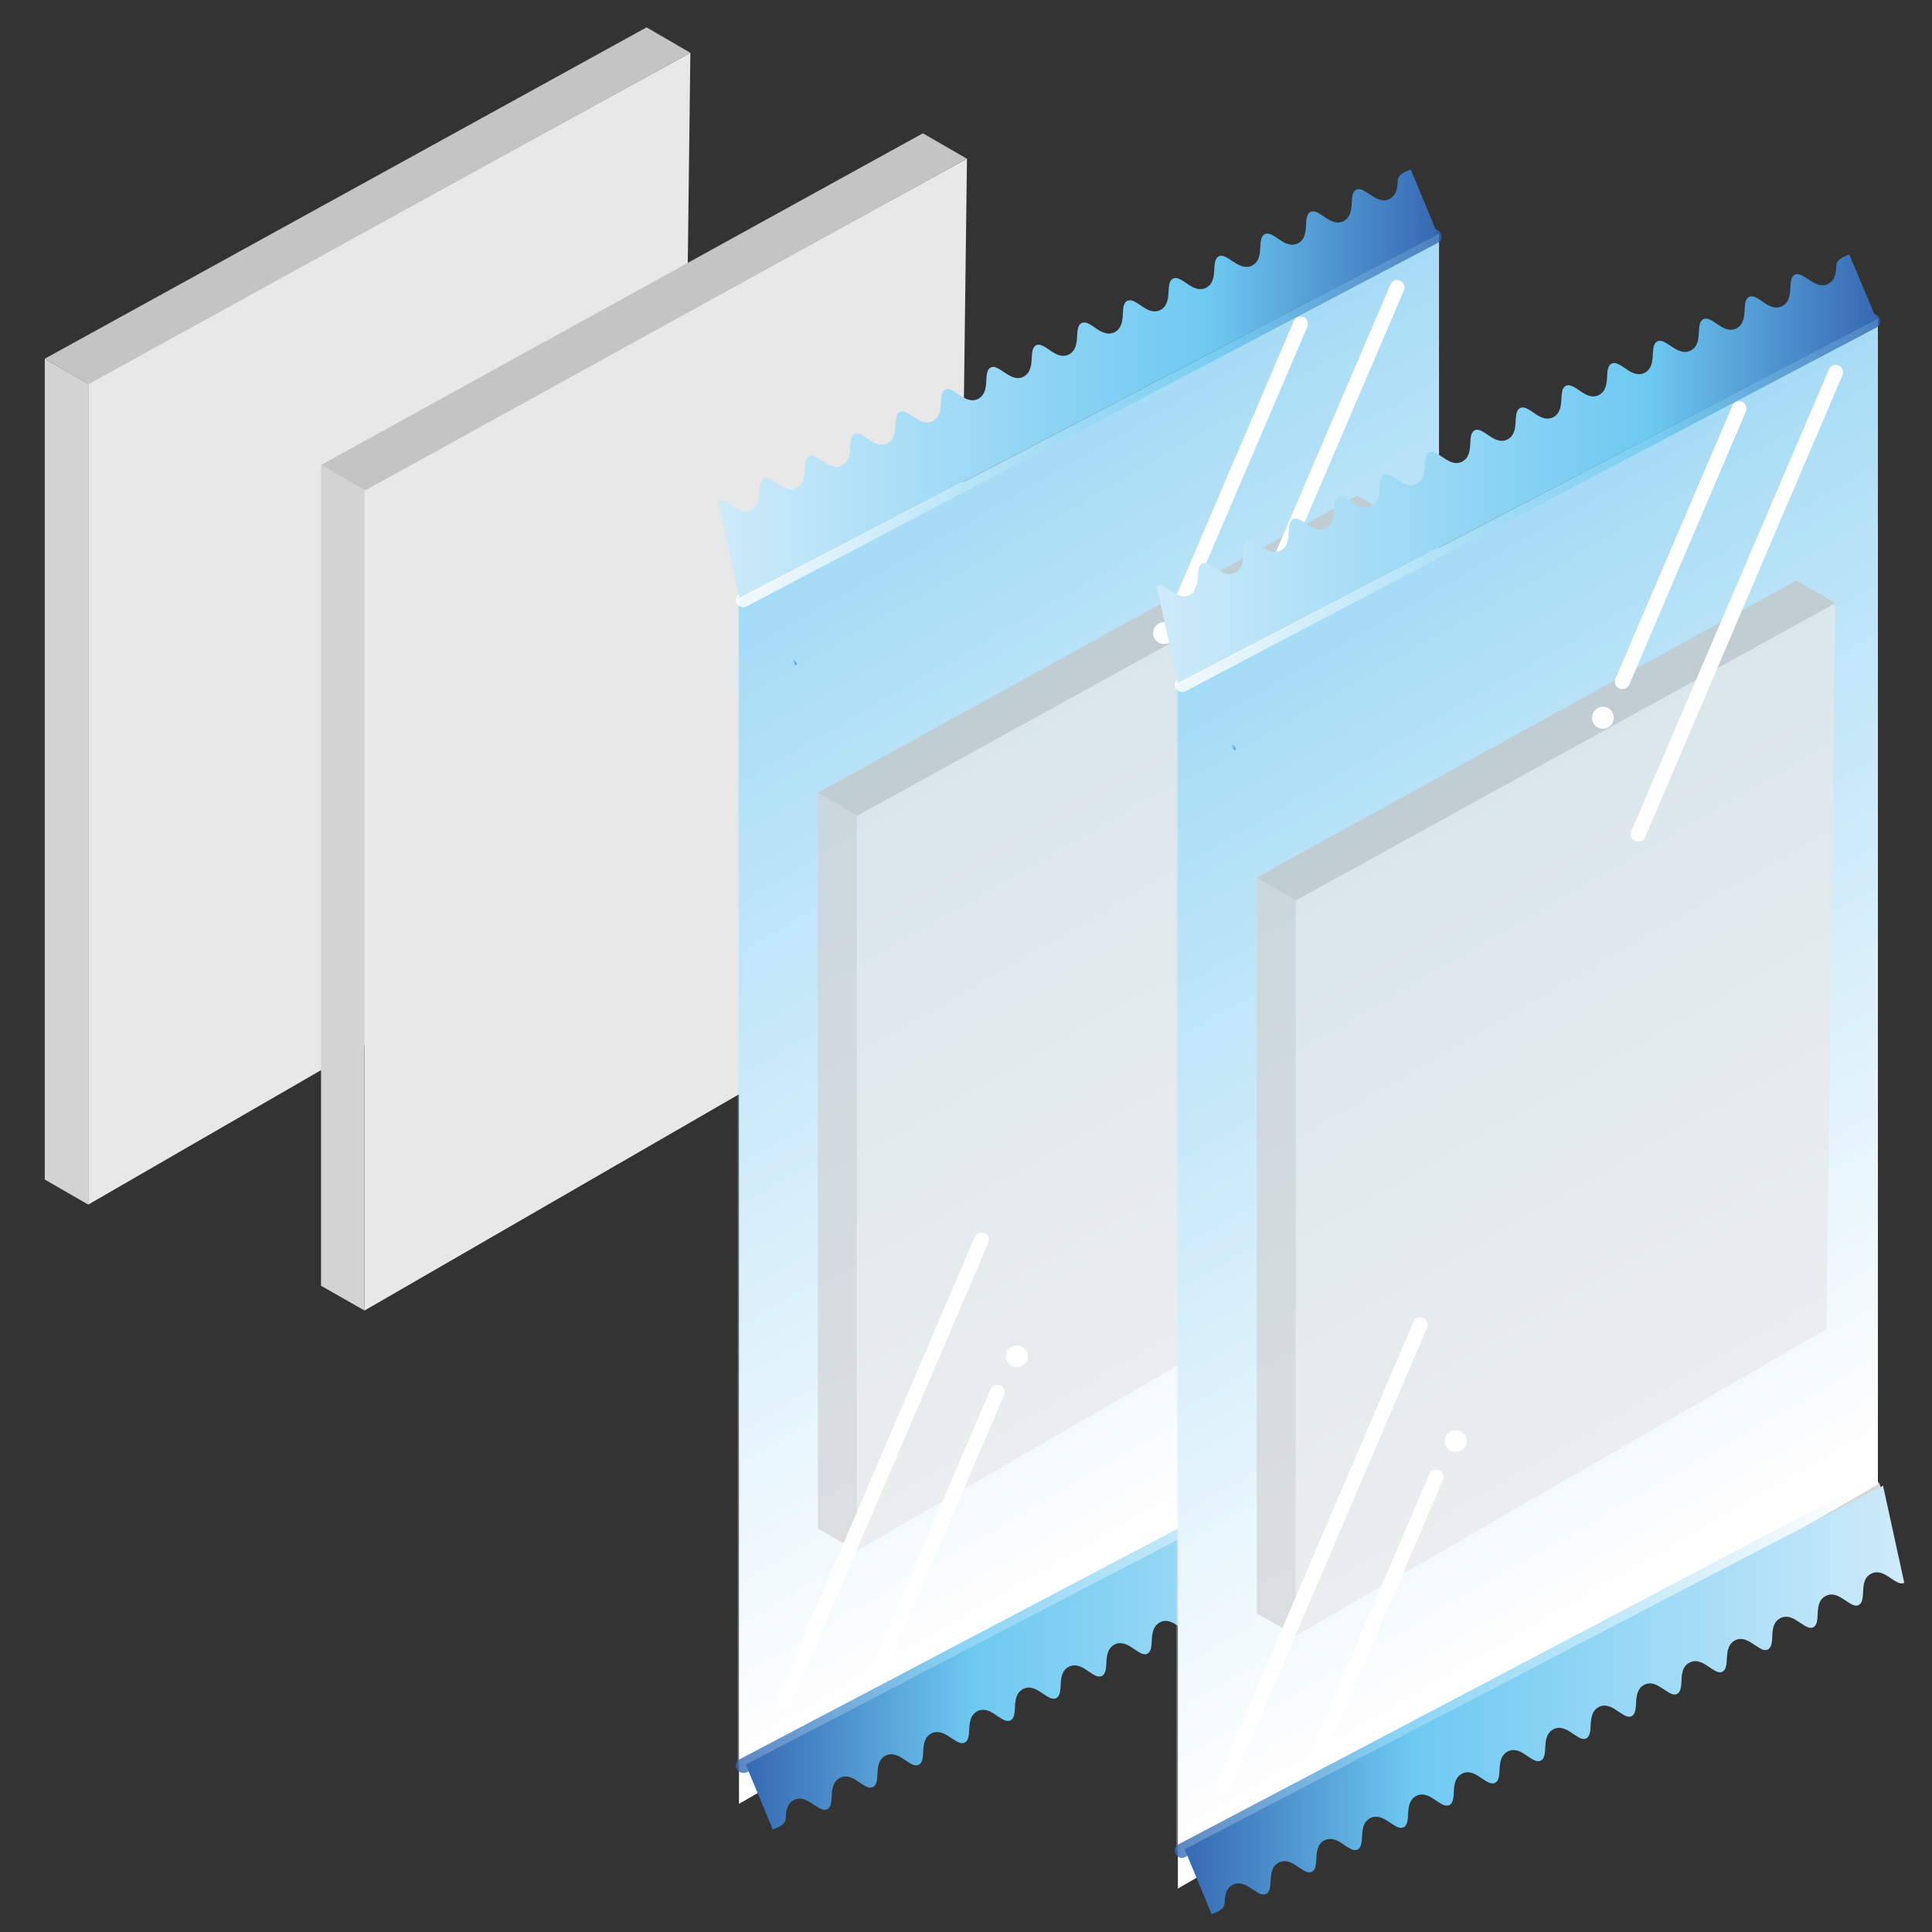 <?xml version="1.0" encoding="utf-8"?>
<!-- Generator: Adobe Illustrator 26.0.3, SVG Export Plug-In . SVG Version: 6.00 Build 0)  -->
<svg version="1.1" id="レイヤー_1" xmlns="http://www.w3.org/2000/svg" xmlns:xlink="http://www.w3.org/1999/xlink" x="0px"
	 y="0px" viewBox="0 0 600 600" style="enable-background:new 0 0 600 600;" xml:space="preserve">
<rect x="0" y="0" width="600" height="600" fill="#333333" stroke="none"/>
<style type="text/css">
	.st0{fill:#E8E8E8;}
	.st1{fill:#D3D3D3;}
	.st2{fill:#C4C4C4;}
	.st3{fill:url(#SVGID_1_);}
	.st4{opacity:0.3;fill:url(#SVGID_00000173848363285149328070000001157713734991815340_);}
	.st5{opacity:0.8;fill:url(#SVGID_00000107571468429662676530000013925296733571333556_);}
	.st6{opacity:0.8;fill:url(#SVGID_00000085210404821129630030000006145473081067500424_);}
	.st7{fill:#FFFFFF;}
	.st8{fill:url(#SVGID_00000128456553384313797220000010758704342614272943_);}
	.st9{fill:url(#SVGID_00000065786476541487742350000001263411430756526218_);}
	.st10{fill:url(#SVGID_00000165202347130674649480000011071513537256737704_);}
	.st11{fill:url(#SVGID_00000109025797034688335640000008115371431081241219_);}
	.st12{opacity:0.3;fill:url(#SVGID_00000098939010747188259520000006191720750395458714_);}
	.st13{opacity:0.8;fill:url(#SVGID_00000108297740508322479670000006734842795221495737_);}
	.st14{opacity:0.8;fill:url(#SVGID_00000174586288861808584540000014468385071231454899_);}
	.st15{fill:url(#SVGID_00000142883856889884412510000015788087394028854409_);}
	.st16{fill:url(#SVGID_00000005976038597605079220000014447693632256518079_);}
	.st17{fill:url(#SVGID_00000005227341360680686600000013204798657725111448_);}
</style>
<g>
	<g>
		<g>
			<polygon class="st0" points="211.3,267.9 27.4,374.1 27.4,119 214.4,16.4 			"/>
		</g>
		<g>
			<polygon class="st1" points="27.4,374.1 13.9,366.3 13.9,111.4 27.4,119.2 			"/>
		</g>
		<polygon class="st2" points="27.5,119.3 13.9,111.4 200.8,8.5 214.4,16.4 		"/>
	</g>
	<g>
		<g>
			<polygon class="st0" points="297.1,300.8 113.2,407 113.2,151.9 300.3,49.3 			"/>
		</g>
		<g>
			<polygon class="st1" points="113.2,407 99.7,399.3 99.7,144.4 113.2,152.1 			"/>
		</g>
		<polygon class="st2" points="113.4,152.3 99.7,144.4 286.6,41.4 300.3,49.3 		"/>
	</g>
	<g>
		
			<linearGradient id="SVGID_1_" gradientUnits="userSpaceOnUse" x1="313.344" y1="382.608" x2="313.344" y2="58.827" gradientTransform="matrix(0.866 -0.5 0 1.155 66.838 212.312)">
			<stop  offset="3.740157e-02" style="stop-color:#FFFFFF"/>
			<stop  offset="1" style="stop-color:#A4DBF6"/>
		</linearGradient>
		<polygon class="st3" points="446.9,434.7 229.5,560.2 229.5,186.3 446.9,72.6 		"/>
		<g>
			<g>
				<polygon class="st0" points="431,386.4 266.1,481.6 266.1,252.9 433.8,161 				"/>
			</g>
			<g>
				<polygon class="st1" points="266.1,481.6 254,474.7 254,246.2 266.1,253.1 				"/>
			</g>
			<polygon class="st2" points="266.3,253.3 254,246.2 421.5,153.9 433.8,161 			"/>
		</g>
		
			<linearGradient id="SVGID_00000129916249867104612240000015114554901386544004_" gradientUnits="userSpaceOnUse" x1="312.88" y1="382.639" x2="312.88" y2="58.858" gradientTransform="matrix(0.866 -0.5 0 1.155 66.838 212.312)">
			<stop  offset="3.740157e-02" style="stop-color:#FFFFFF"/>
			<stop  offset="1" style="stop-color:#A4DBF6"/>
		</linearGradient>
		<polygon style="opacity:0.3;fill:url(#SVGID_00000129916249867104612240000015114554901386544004_);" points="446.5,434.9 
			229.1,548.6 229.1,186.6 446.5,72.8 		"/>
		
			<linearGradient id="SVGID_00000168831211891057628770000000272116814601877918_" gradientUnits="userSpaceOnUse" x1="228.48" y1="129.848" x2="447.648" y2="129.848">
			<stop  offset="3.740157e-02" style="stop-color:#FFFFFF"/>
			<stop  offset="0.685" style="stop-color:#6DC9F1"/>
			<stop  offset="1" style="stop-color:#3669B3"/>
		</linearGradient>
		<path style="opacity:0.8;fill:url(#SVGID_00000168831211891057628770000000272116814601877918_);" d="M230.8,188.6
			c-0.8,0-1.6-0.5-2-1.2c-0.6-1.1-0.2-2.5,1-3.1L444.3,71.4c1.1-0.6,2.5-0.2,3.1,1s0.2,2.5-1,3.1L231.9,188.3
			C231.5,188.5,231.2,188.6,230.8,188.6z"/>
		
			<linearGradient id="SVGID_00000113343026899537405450000005880394727357309883_" gradientUnits="userSpaceOnUse" x1="447.648" y1="491.881" x2="228.48" y2="491.881">
			<stop  offset="3.740157e-02" style="stop-color:#FFFFFF"/>
			<stop  offset="0.685" style="stop-color:#6DC9F1"/>
			<stop  offset="1" style="stop-color:#3669B3"/>
		</linearGradient>
		<path style="opacity:0.8;fill:url(#SVGID_00000113343026899537405450000005880394727357309883_);" d="M230.8,550.6
			c-0.8,0-1.6-0.5-2-1.2c-0.6-1.1-0.2-2.5,1-3.1l214.5-112.9c1.1-0.6,2.5-0.2,3.1,1s0.2,2.5-1,3.1L231.9,550.4
			C231.5,550.6,231.2,550.6,230.8,550.6z"/>
		<g>
			<path class="st7" d="M372.5,235c-0.3,0-0.6-0.1-0.9-0.2c-1.2-0.5-1.7-1.9-1.2-3l61.4-143.4c0.5-1.2,1.9-1.7,3-1.2
				c1.2,0.5,1.7,1.9,1.2,3l-61.4,143.4C374.2,234.5,373.4,235,372.5,235z"/>
			<path class="st7" d="M367.6,187.7c-0.3,0-0.6-0.1-0.9-0.2c-1.2-0.5-1.7-1.9-1.2-3l36.3-84.8c0.5-1.2,1.9-1.7,3-1.2
				c1.2,0.5,1.7,1.9,1.2,3l-36.3,84.8C369.3,187.2,368.5,187.7,367.6,187.7z"/>
			<circle class="st7" cx="361.5" cy="196.6" r="3.4"/>
		</g>
		<g>
			<path class="st7" d="M243.4,530.8c-0.3,0-0.6-0.1-0.9-0.2c-1.2-0.5-1.7-1.9-1.2-3l61.4-143.4c0.5-1.2,1.9-1.7,3-1.2
				c1.2,0.5,1.7,1.9,1.2,3l-61.4,143.4C245.2,530.3,244.3,530.8,243.4,530.8z"/>
			<path class="st7" d="M273.4,519.5c-0.3,0-0.6-0.1-0.9-0.2c-1.2-0.5-1.7-1.9-1.2-3l36.3-84.8c0.5-1.2,1.9-1.7,3-1.2
				c1.2,0.5,1.7,1.9,1.2,3l-36.3,84.8C275.2,519,274.3,519.5,273.4,519.5z"/>
			<circle class="st7" cx="315.8" cy="421.2" r="3.4"/>
		</g>
		<g>
			
				<linearGradient id="SVGID_00000152957403762904191470000011508039436714489741_" gradientUnits="userSpaceOnUse" x1="222.785" y1="119.462" x2="446.505" y2="119.462">
				<stop  offset="0" style="stop-color:#CEEBFA"/>
				<stop  offset="0.685" style="stop-color:#6DC9F1"/>
				<stop  offset="1" style="stop-color:#3669B3"/>
			</linearGradient>
			<path style="fill:url(#SVGID_00000152957403762904191470000011508039436714489741_);" d="M446.5,72.8l-8.4-20.2
				c-1.2,0.6-3.9,1.3-4,3.4c-0.1,2.2-0.3,4.6-2.6,5.8c-2.3,1.1-4.4-0.3-6.2-1.5c-1.8-1.2-2.9-1.9-4.1-1.4c-1.1,0.6-1.3,1.9-1.4,4
				c-0.1,2.2-0.3,4.6-2.6,5.8c-2.3,1.1-4.4-0.3-6.1-1.5c-1.8-1.2-2.9-1.9-4.1-1.4c-1.1,0.6-1.3,1.9-1.4,4c-0.1,2.2-0.3,4.7-2.6,5.8
				c-2.3,1.1-4.4-0.3-6.1-1.5c-1.8-1.2-2.9-1.9-4.1-1.4c-1.1,0.6-1.3,1.9-1.4,4c-0.1,2.2-0.3,4.6-2.6,5.8c-2.3,1.1-4.4-0.3-6.2-1.5
				c-1.8-1.2-2.9-1.9-4.1-1.4c-1.1,0.6-1.3,1.9-1.4,4c-0.1,2.2-0.3,4.6-2.6,5.8c-2.3,1.1-4.4-0.3-6.1-1.5c-1.8-1.2-2.9-1.9-4.1-1.4
				c-1.1,0.6-1.3,1.9-1.4,4c-0.1,2.2-0.3,4.6-2.6,5.8c-2.3,1.1-4.4-0.3-6.1-1.5c-1.8-1.2-2.9-1.9-4.1-1.4c-1.1,0.6-1.3,1.9-1.4,4
				c-0.1,2.2-0.3,4.6-2.6,5.8c-2.3,1.1-4.4-0.3-6.1-1.5c-1.8-1.2-2.9-1.9-4.1-1.4c-1.1,0.6-1.3,1.9-1.4,4c-0.1,2.2-0.3,4.6-2.6,5.8
				c-2.3,1.1-4.4-0.3-6.1-1.5c-1.8-1.2-2.9-1.9-4-1.4c-1.1,0.6-1.3,1.9-1.4,4c-0.1,2.2-0.3,4.6-2.6,5.8c-2.3,1.1-4.3-0.3-6.1-1.5
				c-1.8-1.2-2.9-1.9-4-1.4c-1.1,0.6-1.3,1.9-1.4,4c-0.1,2.2-0.3,4.6-2.6,5.8c-2.3,1.1-4.3-0.3-6.1-1.5c-1.8-1.2-2.9-1.9-4-1.4
				c-1.1,0.6-1.3,1.9-1.4,4c-0.1,2.2-0.2,4.6-2.6,5.8c-2.3,1.1-4.4-0.3-6.1-1.5c-1.8-1.2-2.9-1.9-4-1.4c-1.1,0.6-1.3,1.9-1.4,4
				c-0.1,2.2-0.3,4.6-2.6,5.8c-2.3,1.1-4.3-0.3-6.1-1.5c-1.8-1.2-2.9-1.9-4-1.4c-1.1,0.6-1.3,1.9-1.4,4c-0.1,2.2-0.2,4.6-2.6,5.8
				c-2.3,1.1-4.3-0.3-6.1-1.5c-1.8-1.2-2.9-1.9-4-1.4c-1.1,0.6-1.3,1.9-1.4,4c-0.1,2.2-0.2,4.6-2.6,5.8c-2.3,1.1-4.3-0.3-6.1-1.5
				c-1.8-1.2-2.9-1.9-4-1.4c-1.1,0.6-1.3,1.9-1.4,4c-0.1,2.2-0.2,4.6-2.6,5.8c-0.6,0.3-1.2,0.4-1.7,0.4c-1.6,0-3.1-1-4.4-1.9
				c-1.8-1.2-2.9-1.9-4-1.4c0,0-0.1,0-0.1,0l6.6,30.2L446.5,72.8z"/>
			
				<linearGradient id="SVGID_00000080909474945772870760000014030200432404164491_" gradientUnits="userSpaceOnUse" x1="245.644" y1="205.754" x2="247.368" y2="205.754">
				<stop  offset="0" style="stop-color:#CEEBFA"/>
				<stop  offset="0.685" style="stop-color:#6DC9F1"/>
				<stop  offset="1" style="stop-color:#3669B3"/>
			</linearGradient>
			<path style="fill:url(#SVGID_00000080909474945772870760000014030200432404164491_);" d="M246.3,204.8c-0.3,0.1-0.4,0.3-0.7,0.5
				l1.6,1.3C247.7,206.4,246.8,204.6,246.3,204.8z"/>
		</g>
		<g>
			
				<linearGradient id="SVGID_00000169517625805837551750000017766512861091193728_" gradientUnits="userSpaceOnUse" x1="499.932" y1="-141.948" x2="723.652" y2="-141.948" gradientTransform="matrix(-1 0 0 -1 955.276 359.433)">
				<stop  offset="0" style="stop-color:#CEEBFA"/>
				<stop  offset="0.685" style="stop-color:#6DC9F1"/>
				<stop  offset="1" style="stop-color:#3669B3"/>
			</linearGradient>
			<path style="fill:url(#SVGID_00000169517625805837551750000017766512861091193728_);" d="M231.6,548l8.4,20.2
				c1.2-0.6,3.9-1.3,4-3.4c0.1-2.2,0.3-4.6,2.6-5.8c2.3-1.1,4.4,0.3,6.2,1.5c1.8,1.2,2.9,1.9,4.1,1.4c1.1-0.6,1.3-1.9,1.4-4
				c0.1-2.2,0.3-4.6,2.6-5.8c2.3-1.1,4.4,0.3,6.1,1.5c1.8,1.2,2.9,1.9,4.1,1.4c1.1-0.6,1.3-1.9,1.4-4c0.1-2.2,0.3-4.7,2.6-5.8
				c2.3-1.1,4.4,0.3,6.1,1.5c1.8,1.2,2.9,1.9,4.1,1.4c1.1-0.6,1.3-1.9,1.4-4c0.1-2.2,0.3-4.6,2.6-5.8c2.3-1.1,4.4,0.3,6.2,1.5
				c1.8,1.2,2.9,1.9,4.1,1.4c1.1-0.6,1.3-1.9,1.4-4c0.1-2.2,0.3-4.6,2.6-5.8c2.3-1.1,4.4,0.3,6.1,1.5c1.8,1.2,2.9,1.9,4.1,1.4
				c1.1-0.6,1.3-1.9,1.4-4c0.1-2.2,0.3-4.6,2.6-5.8c2.3-1.1,4.4,0.3,6.1,1.5c1.8,1.2,2.9,1.9,4.1,1.4c1.1-0.6,1.3-1.9,1.4-4
				c0.1-2.2,0.3-4.6,2.6-5.8c2.3-1.1,4.4,0.3,6.1,1.5c1.8,1.2,2.9,1.9,4.1,1.4c1.1-0.6,1.3-1.9,1.4-4c0.1-2.2,0.3-4.6,2.6-5.8
				c2.3-1.1,4.4,0.3,6.1,1.5c1.8,1.2,2.9,1.9,4,1.4c1.1-0.6,1.3-1.9,1.4-4c0.1-2.2,0.3-4.6,2.6-5.8c2.3-1.1,4.3,0.3,6.1,1.5
				c1.8,1.2,2.9,1.9,4,1.4c1.1-0.6,1.3-1.9,1.4-4c0.1-2.2,0.3-4.6,2.6-5.8c2.3-1.1,4.3,0.3,6.1,1.5c1.8,1.2,2.9,1.9,4,1.4
				c1.1-0.6,1.3-1.9,1.4-4c0.1-2.2,0.2-4.6,2.6-5.8c2.3-1.1,4.4,0.3,6.1,1.5c1.8,1.2,2.9,1.9,4,1.4c1.1-0.6,1.3-1.9,1.4-4
				c0.1-2.2,0.3-4.6,2.6-5.8c2.3-1.1,4.3,0.3,6.1,1.5c1.8,1.2,2.9,1.9,4,1.4c1.1-0.6,1.3-1.9,1.4-4c0.1-2.2,0.2-4.6,2.6-5.8
				c2.3-1.1,4.3,0.3,6.1,1.5c1.8,1.2,2.9,1.9,4,1.4c1.1-0.6,1.3-1.9,1.4-4c0.1-2.2,0.2-4.6,2.6-5.8c2.3-1.1,4.3,0.3,6.1,1.5
				c1.8,1.2,2.9,1.9,4,1.4c1.1-0.6,1.3-1.9,1.4-4c0.1-2.2,0.2-4.6,2.6-5.8c0.6-0.3,1.2-0.4,1.7-0.4c1.6,0,3.1,1,4.4,1.9
				c1.8,1.2,2.9,1.9,4,1.4c0,0,0.1,0,0.1,0l-6.6-30.2L231.6,548z"/>
		</g>
	</g>
	<g>
		
			<linearGradient id="SVGID_00000062187602926241300600000001016114059739117241_" gradientUnits="userSpaceOnUse" x1="470.675" y1="473.541" x2="470.675" y2="149.761" gradientTransform="matrix(0.866 -0.5 0 1.155 66.838 212.312)">
			<stop  offset="3.740157e-02" style="stop-color:#FFFFFF"/>
			<stop  offset="1" style="stop-color:#A4DBF6"/>
		</linearGradient>
		<polygon style="fill:url(#SVGID_00000062187602926241300600000001016114059739117241_);" points="583.2,461 365.8,586.5 
			365.8,212.7 583.2,98.9 		"/>
		<g>
			<g>
				<polygon class="st0" points="567.2,412.8 402.4,508 402.4,279.3 570,187.3 				"/>
			</g>
			<g>
				<polygon class="st1" points="402.4,508 390.3,501 390.3,272.5 402.4,279.5 				"/>
			</g>
			<polygon class="st2" points="402.5,279.6 390.3,272.5 557.8,180.3 570,187.3 			"/>
		</g>
		
			<linearGradient id="SVGID_00000173872414249656411280000000208459085999120284_" gradientUnits="userSpaceOnUse" x1="470.211" y1="473.572" x2="470.211" y2="149.792" gradientTransform="matrix(0.866 -0.5 0 1.155 66.838 212.312)">
			<stop  offset="3.740157e-02" style="stop-color:#FFFFFF"/>
			<stop  offset="1" style="stop-color:#A4DBF6"/>
		</linearGradient>
		<polygon style="opacity:0.3;fill:url(#SVGID_00000173872414249656411280000000208459085999120284_);" points="582.8,461.3 
			365.3,574.9 365.3,212.9 582.8,99.2 		"/>
		
			<linearGradient id="SVGID_00000141443636755528256270000004874517819147934361_" gradientUnits="userSpaceOnUse" x1="364.733" y1="156.183" x2="583.902" y2="156.183">
			<stop  offset="3.740157e-02" style="stop-color:#FFFFFF"/>
			<stop  offset="0.685" style="stop-color:#6DC9F1"/>
			<stop  offset="1" style="stop-color:#3669B3"/>
		</linearGradient>
		<path style="opacity:0.8;fill:url(#SVGID_00000141443636755528256270000004874517819147934361_);" d="M367.1,214.9
			c-0.8,0-1.6-0.5-2-1.2c-0.6-1.1-0.2-2.5,1-3.1L580.5,97.7c1.1-0.6,2.5-0.2,3.1,1c0.6,1.1,0.2,2.5-1,3.1L368.1,214.7
			C367.8,214.9,367.4,214.9,367.1,214.9z"/>
		
			<linearGradient id="SVGID_00000110437036272185955720000008193876062316084635_" gradientUnits="userSpaceOnUse" x1="583.902" y1="518.216" x2="364.733" y2="518.216">
			<stop  offset="3.740157e-02" style="stop-color:#FFFFFF"/>
			<stop  offset="0.685" style="stop-color:#6DC9F1"/>
			<stop  offset="1" style="stop-color:#3669B3"/>
		</linearGradient>
		<path style="opacity:0.8;fill:url(#SVGID_00000110437036272185955720000008193876062316084635_);" d="M367.1,577
			c-0.8,0-1.6-0.5-2-1.2c-0.6-1.1-0.2-2.5,1-3.1l214.5-112.9c1.1-0.6,2.5-0.2,3.1,1c0.6,1.1,0.2,2.5-1,3.1L368.1,576.7
			C367.8,576.9,367.4,577,367.1,577z"/>
		<g>
			<path class="st7" d="M508.7,261.4c-0.3,0-0.6-0.1-0.9-0.2c-1.2-0.5-1.7-1.9-1.2-3L568,114.7c0.5-1.2,1.9-1.7,3-1.2
				c1.2,0.5,1.7,1.9,1.2,3L510.9,260C510.5,260.8,509.6,261.4,508.7,261.4z"/>
			<path class="st7" d="M503.8,214c-0.3,0-0.6-0.1-0.9-0.2c-1.2-0.5-1.7-1.9-1.2-3L538,126c0.5-1.2,1.9-1.7,3-1.2
				c1.2,0.5,1.7,1.9,1.2,3L506,212.6C505.6,213.5,504.7,214,503.8,214z"/>
			<circle class="st7" cx="497.8" cy="222.9" r="3.4"/>
		</g>
		<g>
			<path class="st7" d="M379.7,557.1c-0.3,0-0.6-0.1-0.9-0.2c-1.2-0.5-1.7-1.9-1.2-3L439,410.5c0.5-1.2,1.9-1.7,3-1.2
				c1.2,0.5,1.7,1.9,1.2,3l-61.4,143.4C381.4,556.6,380.6,557.1,379.7,557.1z"/>
			<path class="st7" d="M409.7,545.8c-0.3,0-0.6-0.1-0.9-0.2c-1.2-0.5-1.7-1.9-1.2-3l36.3-84.8c0.5-1.2,1.9-1.7,3-1.2
				c1.2,0.5,1.7,1.9,1.2,3l-36.3,84.8C411.4,545.3,410.6,545.8,409.7,545.8z"/>
			<circle class="st7" cx="452.1" cy="447.5" r="3.4"/>
		</g>
		<g>
			
				<linearGradient id="SVGID_00000121265212793806920980000014204332129242395318_" gradientUnits="userSpaceOnUse" x1="359.038" y1="145.798" x2="582.757" y2="145.798">
				<stop  offset="0" style="stop-color:#CEEBFA"/>
				<stop  offset="0.685" style="stop-color:#6DC9F1"/>
				<stop  offset="1" style="stop-color:#3669B3"/>
			</linearGradient>
			<path style="fill:url(#SVGID_00000121265212793806920980000014204332129242395318_);" d="M582.8,99.2L574.3,79
				c-1.2,0.6-3.9,1.3-4,3.4c-0.1,2.2-0.3,4.6-2.6,5.8c-2.3,1.1-4.4-0.3-6.2-1.5c-1.8-1.2-2.9-1.9-4.1-1.4c-1.1,0.6-1.3,1.9-1.4,4
				c-0.1,2.2-0.3,4.6-2.6,5.8c-2.3,1.1-4.4-0.3-6.1-1.5c-1.8-1.2-2.9-1.9-4.1-1.4c-1.1,0.6-1.3,1.9-1.4,4c-0.1,2.2-0.3,4.7-2.6,5.8
				c-2.3,1.1-4.4-0.3-6.1-1.5c-1.8-1.2-2.9-1.9-4.1-1.4c-1.1,0.6-1.3,1.9-1.4,4c-0.1,2.2-0.3,4.6-2.6,5.8c-2.3,1.1-4.4-0.3-6.2-1.5
				c-1.8-1.2-2.9-1.9-4.1-1.4c-1.1,0.6-1.3,1.9-1.4,4c-0.1,2.2-0.3,4.6-2.6,5.8c-2.3,1.1-4.4-0.3-6.1-1.5c-1.8-1.2-2.9-1.9-4.1-1.4
				c-1.1,0.6-1.3,1.9-1.4,4c-0.1,2.2-0.3,4.6-2.6,5.8c-2.3,1.1-4.4-0.3-6.1-1.5c-1.8-1.2-2.9-1.9-4.1-1.4c-1.1,0.6-1.3,1.9-1.4,4
				c-0.1,2.2-0.3,4.6-2.6,5.8c-2.3,1.1-4.4-0.3-6.1-1.5c-1.8-1.2-2.9-1.9-4.1-1.4c-1.1,0.6-1.3,1.9-1.4,4c-0.1,2.2-0.3,4.6-2.6,5.8
				c-2.3,1.1-4.4-0.3-6.1-1.5c-1.8-1.2-2.9-1.9-4-1.4c-1.1,0.6-1.3,1.9-1.4,4c-0.1,2.2-0.3,4.6-2.6,5.8c-2.3,1.1-4.3-0.3-6.1-1.5
				c-1.8-1.2-2.9-1.9-4-1.4c-1.1,0.6-1.3,1.9-1.4,4c-0.1,2.2-0.3,4.6-2.6,5.8c-2.3,1.1-4.3-0.3-6.1-1.5c-1.8-1.2-2.9-1.9-4-1.4
				c-1.1,0.6-1.3,1.9-1.4,4c-0.1,2.2-0.2,4.6-2.6,5.8c-2.3,1.1-4.4-0.3-6.1-1.5c-1.8-1.2-2.9-1.9-4-1.4c-1.1,0.6-1.3,1.9-1.4,4
				c-0.1,2.2-0.3,4.6-2.6,5.8c-2.3,1.1-4.3-0.3-6.1-1.5c-1.8-1.2-2.9-1.9-4-1.4c-1.1,0.6-1.3,1.9-1.4,4c-0.1,2.2-0.2,4.6-2.6,5.8
				c-2.3,1.1-4.3-0.3-6.1-1.5c-1.8-1.2-2.9-1.9-4-1.4c-1.1,0.6-1.3,1.9-1.4,4c-0.1,2.2-0.2,4.6-2.6,5.8c-2.3,1.1-4.3-0.3-6.1-1.5
				c-1.8-1.2-2.9-1.9-4-1.4c-1.1,0.6-1.3,1.9-1.4,4c-0.1,2.2-0.2,4.6-2.6,5.8c-0.6,0.3-1.2,0.4-1.7,0.4c-1.6,0-3.1-1-4.4-1.9
				c-1.8-1.2-2.9-1.9-4-1.4c0,0-0.1,0-0.1,0l6.6,30.2L582.8,99.2z"/>
			
				<linearGradient id="SVGID_00000042730911746937621860000017247197263696747163_" gradientUnits="userSpaceOnUse" x1="381.896" y1="232.09" x2="383.62" y2="232.09">
				<stop  offset="0" style="stop-color:#CEEBFA"/>
				<stop  offset="0.685" style="stop-color:#6DC9F1"/>
				<stop  offset="1" style="stop-color:#3669B3"/>
			</linearGradient>
			<path style="fill:url(#SVGID_00000042730911746937621860000017247197263696747163_);" d="M382.6,231.2c-0.3,0.1-0.4,0.3-0.7,0.5
				l1.6,1.3C384,232.8,383.1,230.9,382.6,231.2z"/>
		</g>
		<g>
			
				<linearGradient id="SVGID_00000142875905105355005940000012827238042973792406_" gradientUnits="userSpaceOnUse" x1="363.68" y1="-168.284" x2="587.399" y2="-168.284" gradientTransform="matrix(-1 0 0 -1 955.276 359.433)">
				<stop  offset="0" style="stop-color:#CEEBFA"/>
				<stop  offset="0.685" style="stop-color:#6DC9F1"/>
				<stop  offset="1" style="stop-color:#3669B3"/>
			</linearGradient>
			<path style="fill:url(#SVGID_00000142875905105355005940000012827238042973792406_);" d="M367.9,574.3l8.4,20.2
				c1.2-0.6,3.9-1.3,4-3.4c0.1-2.2,0.3-4.6,2.6-5.8c2.3-1.1,4.4,0.3,6.2,1.5c1.8,1.2,2.9,1.9,4.1,1.4c1.1-0.6,1.3-1.9,1.4-4
				c0.1-2.2,0.3-4.6,2.6-5.8c2.3-1.1,4.4,0.3,6.1,1.5c1.8,1.2,2.9,1.9,4.1,1.4c1.1-0.6,1.3-1.9,1.4-4c0.1-2.2,0.3-4.7,2.6-5.8
				c2.3-1.1,4.4,0.3,6.1,1.5c1.8,1.2,2.9,1.9,4.1,1.4c1.1-0.6,1.3-1.9,1.4-4c0.1-2.2,0.3-4.6,2.6-5.8c2.3-1.1,4.4,0.3,6.2,1.5
				c1.8,1.2,2.9,1.9,4.1,1.4c1.1-0.6,1.3-1.9,1.4-4c0.1-2.2,0.3-4.6,2.6-5.8c2.3-1.1,4.4,0.3,6.1,1.5c1.8,1.2,2.9,1.9,4.1,1.4
				c1.1-0.6,1.3-1.9,1.4-4c0.1-2.2,0.3-4.6,2.6-5.8c2.3-1.1,4.4,0.3,6.1,1.5c1.8,1.2,2.9,1.9,4.1,1.4c1.1-0.6,1.3-1.9,1.4-4
				c0.1-2.2,0.3-4.6,2.6-5.8c2.3-1.1,4.4,0.3,6.1,1.5c1.8,1.2,2.9,1.9,4.1,1.4c1.1-0.6,1.3-1.9,1.4-4c0.1-2.2,0.3-4.6,2.6-5.8
				c2.3-1.1,4.4,0.3,6.1,1.5c1.8,1.2,2.9,1.9,4,1.4c1.1-0.6,1.3-1.9,1.4-4c0.1-2.2,0.3-4.6,2.6-5.8c2.3-1.1,4.3,0.3,6.1,1.5
				c1.8,1.2,2.9,1.9,4,1.4c1.1-0.6,1.3-1.9,1.4-4c0.1-2.2,0.3-4.6,2.6-5.8c2.3-1.1,4.3,0.3,6.1,1.5c1.8,1.2,2.9,1.9,4,1.4
				c1.1-0.6,1.3-1.9,1.4-4c0.1-2.2,0.2-4.6,2.6-5.8c2.3-1.1,4.4,0.3,6.1,1.5c1.8,1.2,2.9,1.9,4,1.4c1.1-0.6,1.3-1.9,1.4-4
				c0.1-2.2,0.3-4.6,2.6-5.8c2.3-1.1,4.3,0.3,6.1,1.5c1.8,1.2,2.9,1.9,4,1.4c1.1-0.6,1.3-1.9,1.4-4c0.1-2.2,0.2-4.6,2.6-5.8
				c2.3-1.1,4.3,0.3,6.1,1.5c1.8,1.2,2.9,1.9,4,1.4c1.1-0.6,1.3-1.9,1.4-4c0.1-2.2,0.2-4.6,2.6-5.8c2.3-1.1,4.3,0.3,6.1,1.5
				c1.8,1.2,2.9,1.9,4,1.4c1.1-0.6,1.3-1.9,1.4-4c0.1-2.2,0.2-4.6,2.6-5.8c0.6-0.3,1.2-0.4,1.7-0.4c1.6,0,3.1,1,4.4,1.9
				c1.8,1.2,2.9,1.9,4,1.4c0,0,0.1,0,0.1,0l-6.6-30.2L367.9,574.3z"/>
		</g>
	</g>
</g>
</svg>
